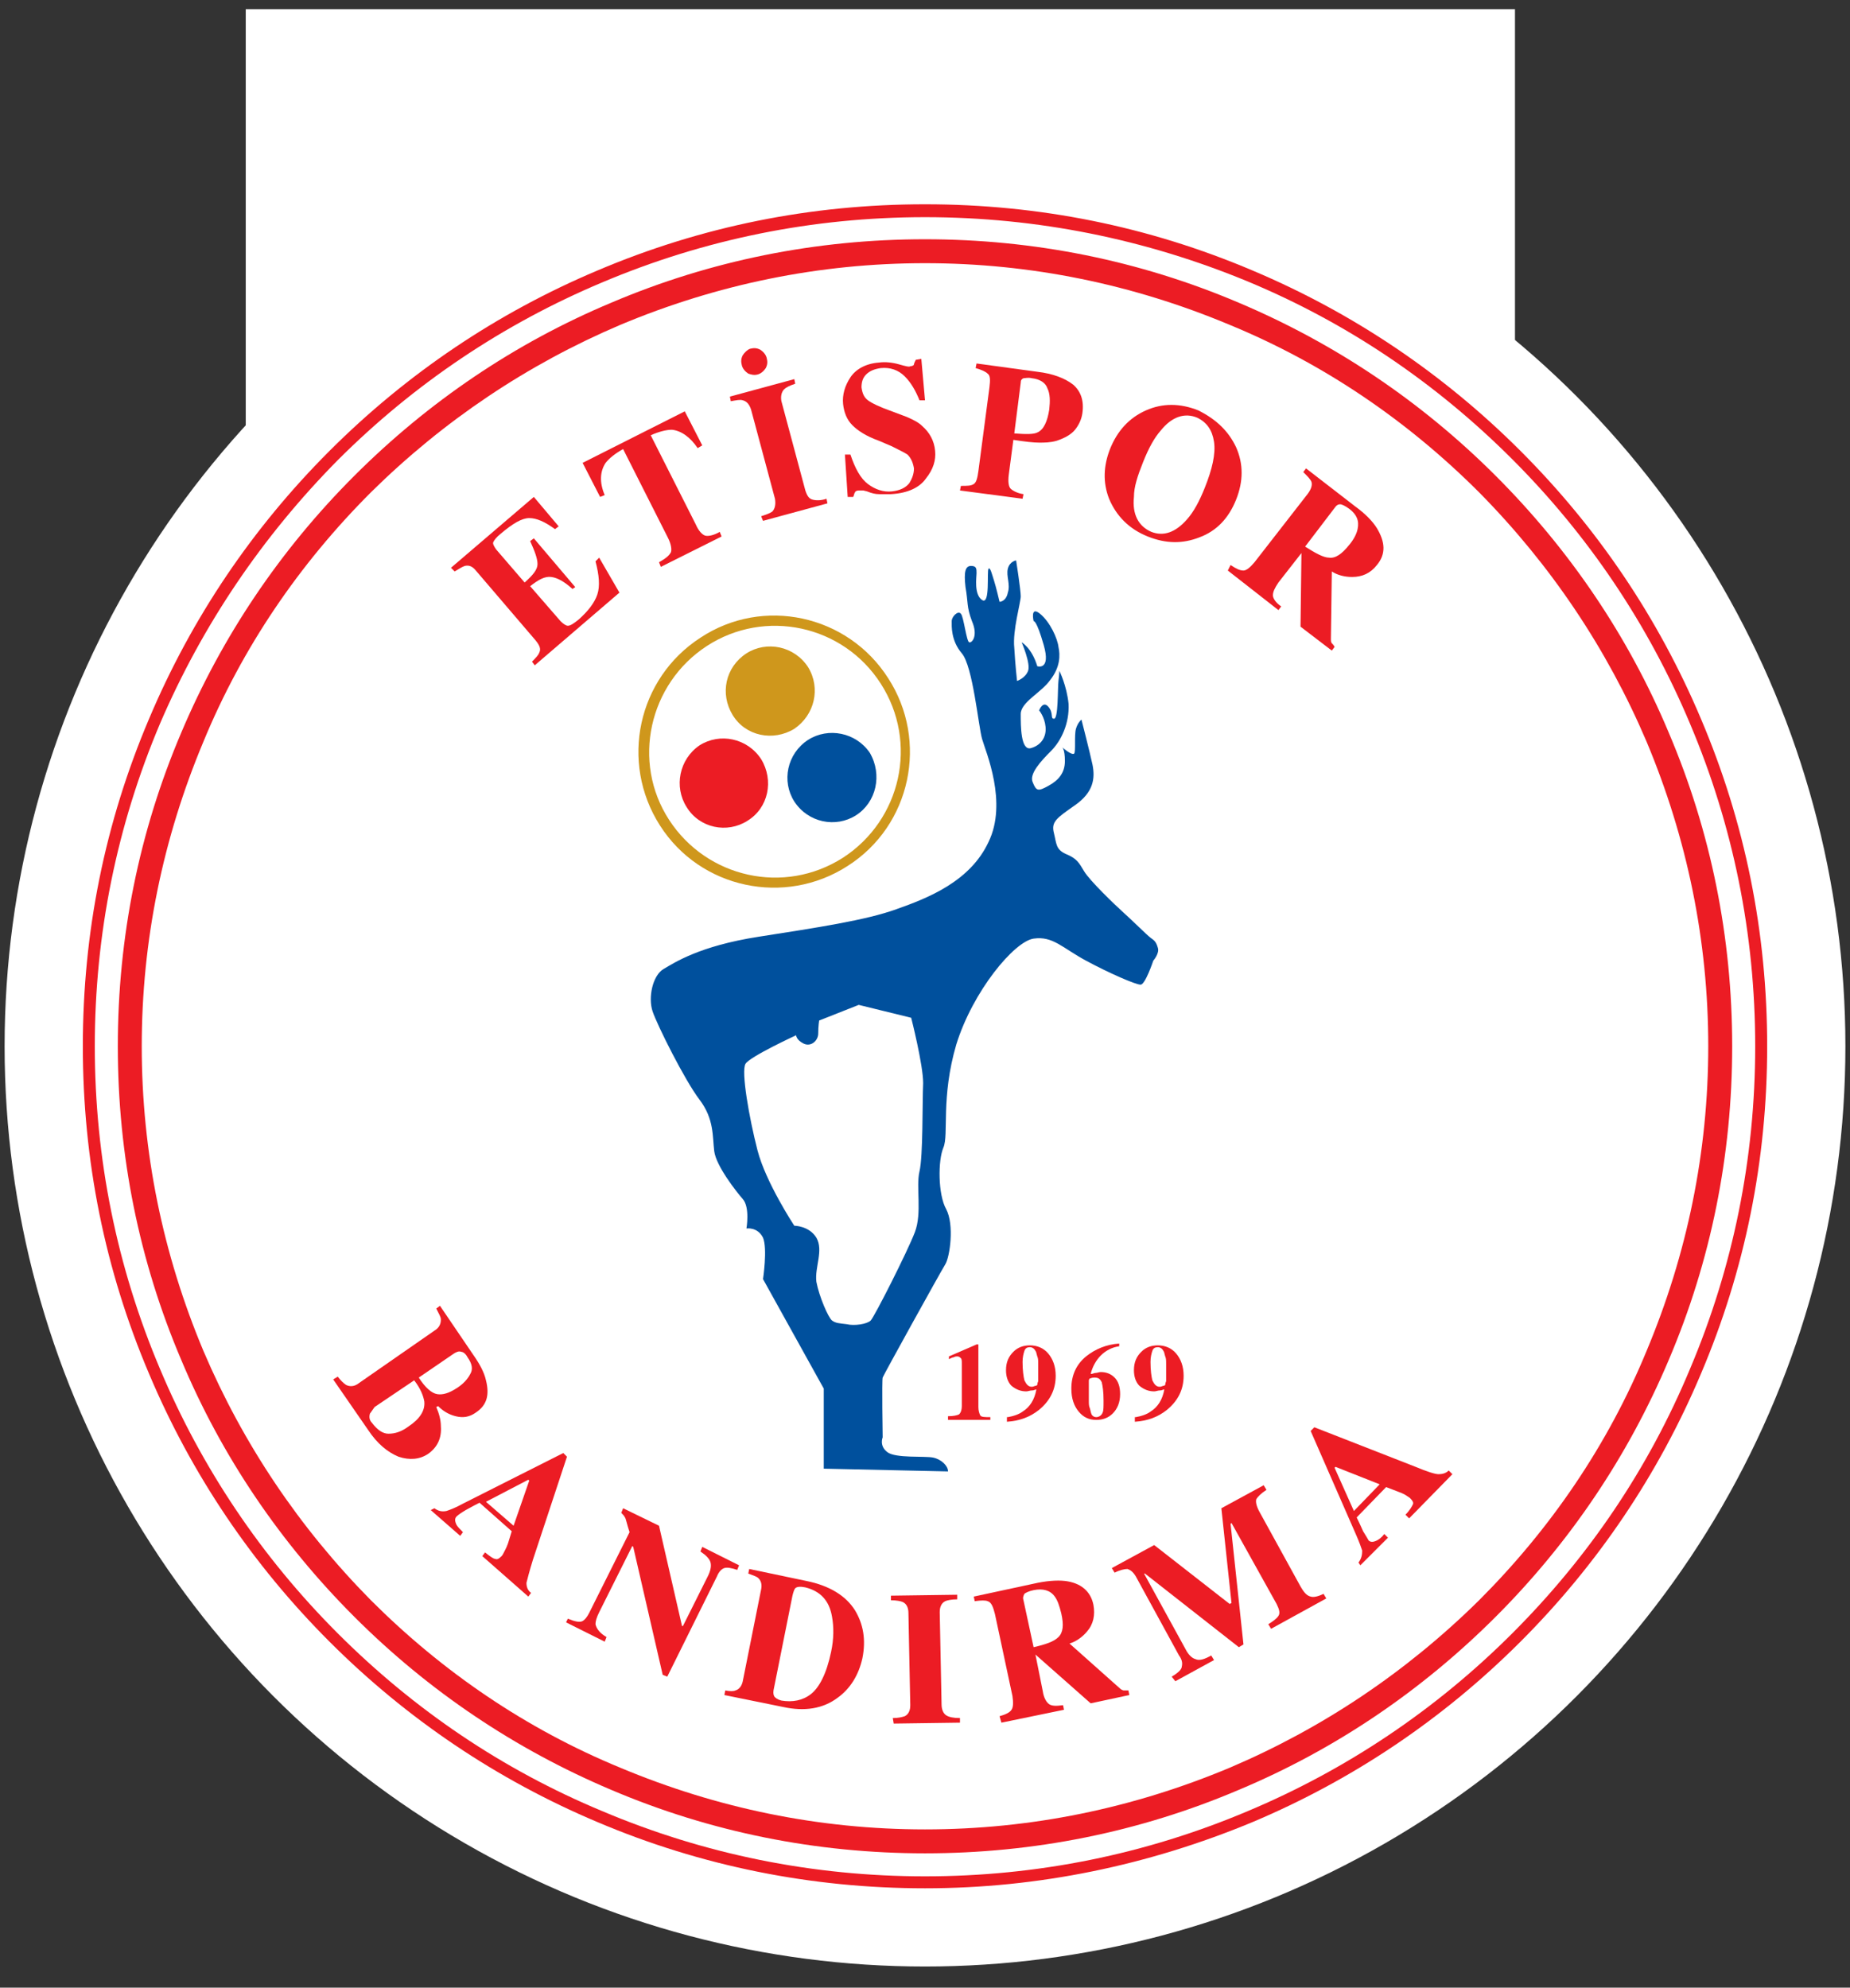 <?xml version="1.0" encoding="utf-8"?>
<!-- Generator: Adobe Illustrator 23.0.6, SVG Export Plug-In . SVG Version: 6.00 Build 0)  -->
<svg version="1.1" id="Layer_1" xmlns="http://www.w3.org/2000/svg" xmlns:xlink="http://www.w3.org/1999/xlink" x="0px" y="0px"
	 viewBox="0 0 201 216" style="enable-background:new 0 0 201 216;" xml:space="preserve">
<rect x="0" y="0" width="201" height="216" fill="#333333" stroke="none"/>
<style type="text/css">
	.st0{fill:#FFFFFF;}
	.st1{fill:#EC1C24;}
	.st2{fill:#CF971C;}
	.st3{fill:#00509D;}
</style>
<g>
	<rect x="26.7" y="1" class="st0" width="137.9" height="46.4"/>
	<g>
		<circle class="st0" cx="100.5" cy="113.7" r="100"/>
		<g>
			<circle class="st0" cx="100.5" cy="113.7" r="86.4"/>
			<path class="st1" d="M100.5,201.4c-11.8,0-23.3-2.3-34.1-6.9c-10.4-4.4-19.8-10.7-27.9-18.8c-8-8-14.4-17.4-18.8-27.9
				c-4.6-10.8-6.9-22.3-6.9-34.1s2.3-23.3,6.9-34.1c4.4-10.4,10.7-19.8,18.8-27.9c8-8,17.4-14.4,27.9-18.8
				c10.8-4.6,22.3-6.9,34.1-6.9s23.3,2.3,34.1,6.9c10.4,4.4,19.8,10.7,27.9,18.8c8,8,14.4,17.4,18.8,27.9
				c4.6,10.8,6.9,22.3,6.9,34.1s-2.3,23.3-6.9,34.1c-4.4,10.4-10.7,19.8-18.8,27.9c-8,8-17.4,14.4-27.9,18.8
				C123.8,199.1,112.3,201.4,100.5,201.4z M100.5,28.6c-11.5,0-22.6,2.3-33.1,6.7c-10.1,4.3-19.2,10.4-27.1,18.2
				c-7.8,7.8-14,16.9-18.2,27.1c-4.4,10.5-6.7,21.6-6.7,33.1s2.3,22.6,6.7,33.1c4.3,10.1,10.4,19.2,18.2,27.1
				c7.8,7.8,16.9,14,27.1,18.2c10.5,4.4,21.6,6.7,33.1,6.7s22.6-2.3,33.1-6.7c10.1-4.3,19.2-10.4,27.1-18.2
				c7.8-7.8,14-16.9,18.2-27.1c4.4-10.5,6.7-21.6,6.7-33.1s-2.3-22.6-6.7-33.1c-4.3-10.1-10.4-19.2-18.2-27.1
				c-7.8-7.8-16.9-14-27.1-18.2C123.1,30.9,112,28.6,100.5,28.6z"/>
		</g>
		<g>
			<g>
				<path class="st2" d="M95.7,74.3c4.1,6.4,2.2,14.8-4.1,18.9c-6.4,4.1-14.8,2.2-18.9-4.1c-4.1-6.3-2.2-14.8,4.1-18.9
					C83.1,66.1,91.6,67.9,95.7,74.3 M71.7,89.7c4.4,6.9,13.6,8.8,20.4,4.4c6.9-4.4,8.8-13.6,4.4-20.4c-4.4-6.9-13.6-8.9-20.4-4.4
					C69.3,73.7,67.3,82.8,71.7,89.7"/>
				<path class="st1" d="M81.2,89.2C79,90.6,76,90,74.6,87.7c-1.4-2.2-0.8-5.2,1.4-6.7c2.2-1.4,5.2-0.8,6.7,1.5
					C84.1,84.8,83.5,87.8,81.2,89.2"/>
				<path class="st2" d="M86.3,79.2C84,80.6,81,80,79.6,77.7c-1.4-2.3-0.8-5.2,1.5-6.7c2.2-1.4,5.2-0.8,6.7,1.5
					C89.2,74.8,88.5,77.7,86.3,79.2"/>
				<path class="st3" d="M93,88.6c-2.2,1.4-5.2,0.8-6.7-1.5c-1.4-2.2-0.8-5.2,1.5-6.7c2.2-1.4,5.2-0.8,6.7,1.4
					C95.9,84.2,95.2,87.2,93,88.6"/>
			</g>
			<g>
				<path class="st1" d="M103,153.9c0.6,0,1-0.1,1.2-0.2c0.2-0.2,0.3-0.5,0.3-0.9v-4.6c0-0.3,0-0.5-0.1-0.6
					c-0.1-0.1-0.2-0.2-0.4-0.2c-0.1,0-0.2,0-0.4,0.1c-0.1,0-0.3,0.1-0.5,0.2v-0.3l3-1.3h0.2v6.8c0,0.4,0.1,0.7,0.2,0.9
					c0.1,0.2,0.5,0.2,1.1,0.2v0.3H103V153.9z"/>
				<path class="st1" d="M109.5,154c0.6-0.1,1.2-0.3,1.6-0.6c0.8-0.5,1.3-1.3,1.5-2.4l-0.1,0c-0.2,0.1-0.3,0.1-0.4,0.1
					c-0.2,0-0.4,0.1-0.6,0.1c-0.6,0-1.1-0.2-1.6-0.6c-0.4-0.4-0.6-1-0.6-1.7c0-0.9,0.3-1.5,0.8-2s1.1-0.7,1.8-0.7
					c0.8,0,1.5,0.3,2,0.9c0.5,0.6,0.8,1.4,0.8,2.4c0,1.5-0.6,2.7-1.8,3.7c-1,0.8-2.1,1.2-3.5,1.3V154z M112.5,150.6
					c0.1,0,0.2-0.1,0.2-0.1c0,0,0-0.2,0.1-0.4c0-0.3,0-0.6,0-0.9c0-0.4,0-0.7,0-1c0-0.3,0-0.6-0.1-0.8c-0.1-0.3-0.1-0.5-0.2-0.6
					c-0.1-0.2-0.3-0.4-0.6-0.4c-0.3,0-0.5,0.1-0.6,0.4c-0.1,0.3-0.2,0.7-0.2,1.2c0,0.9,0.1,1.6,0.2,2c0.2,0.4,0.4,0.7,0.8,0.7
					C112.3,150.7,112.4,150.6,112.5,150.6z"/>
				<path class="st1" d="M121.6,146.3c-0.8,0.1-1.5,0.5-2,1c-0.5,0.5-0.9,1.2-1.1,2l0.1,0c0.1,0,0.3-0.1,0.4-0.1
					c0.2,0,0.4-0.1,0.6-0.1c0.6,0,1.1,0.2,1.5,0.6c0.4,0.4,0.6,1,0.6,1.8c0,0.9-0.3,1.6-0.8,2.1c-0.5,0.5-1.1,0.7-1.8,0.7
					c-0.8,0-1.4-0.3-1.9-0.9c-0.5-0.6-0.8-1.4-0.8-2.5c0-1.4,0.5-2.6,1.6-3.5c1-0.8,2.2-1.3,3.6-1.4V146.3z M118.4,149.8
					c-0.1,0.1-0.1,0.2-0.1,0.3c0,0.1,0,0.2,0,0.4c0,0.2,0,0.4,0,0.6c0,0.4,0,0.8,0,1.1c0,0.3,0,0.6,0.1,0.8c0.1,0.3,0.1,0.5,0.2,0.7
					c0.1,0.2,0.3,0.3,0.5,0.3c0.3,0,0.6-0.2,0.7-0.5c0.1-0.2,0.1-0.6,0.1-1.3c0-1-0.1-1.6-0.2-2c-0.2-0.4-0.4-0.5-0.8-0.5
					C118.6,149.7,118.5,149.8,118.4,149.8z"/>
				<path class="st1" d="M123.4,154c0.6-0.1,1.2-0.3,1.6-0.6c0.8-0.5,1.3-1.3,1.5-2.4l-0.1,0c-0.2,0.1-0.3,0.1-0.4,0.1
					c-0.2,0-0.4,0.1-0.6,0.1c-0.6,0-1.1-0.2-1.6-0.6c-0.4-0.4-0.6-1-0.6-1.7c0-0.9,0.3-1.5,0.8-2s1.1-0.7,1.8-0.7
					c0.8,0,1.5,0.3,2,0.9c0.5,0.6,0.8,1.4,0.8,2.4c0,1.5-0.6,2.7-1.8,3.7c-1,0.8-2.1,1.2-3.5,1.3V154z M126.4,150.6
					c0.1,0,0.2-0.1,0.2-0.1c0,0,0-0.2,0.1-0.4c0-0.3,0-0.6,0-0.9c0-0.4,0-0.7,0-1c0-0.3,0-0.6-0.1-0.8c-0.1-0.3-0.1-0.5-0.2-0.6
					c-0.1-0.2-0.3-0.4-0.6-0.4c-0.3,0-0.5,0.1-0.6,0.4c-0.1,0.3-0.2,0.7-0.2,1.2c0,0.9,0.1,1.6,0.2,2c0.2,0.4,0.4,0.7,0.8,0.7
					C126.2,150.7,126.3,150.6,126.4,150.6z"/>
			</g>
			<path class="st3" d="M125.8,103c-0.2-0.7-0.4-0.8-0.8-1.1c-0.4-0.3-1.9-1.8-2.9-2.7c-1-0.9-3.7-3.5-4.3-4.5c-0.6-1-0.8-1.4-2-1.9
				c-1.1-0.5-1-1.1-1.3-2.3c-0.3-1.2,0.3-1.6,2.3-3c2-1.4,2.2-2.9,1.9-4.4c-0.3-1.4-1.2-4.9-1.2-4.9s-0.4,0.3-0.6,1
				c-0.2,0.7,0,2.5-0.2,2.7c-0.3,0.2-1.3-0.7-1.3-0.7s0.3,0.2,0.3,1.5s-0.7,2.1-1.8,2.7c-1.1,0.6-1.3,0.6-1.7-0.4
				c-0.4-0.9,0.9-2.3,2-3.4c1.1-1.1,2-3,1.9-5.1c-0.2-2-1-3.6-1-3.6s0,0.3-0.1,1.1c-0.1,0.8,0,4.2-0.5,4.1c-0.4,0,0-0.6-0.6-1.3
				c-0.6-0.7-1,0.4-1,0.4s0.6,0.7,0.7,1.8c0.1,1.1-0.5,2-1.6,2.3c-1.1,0.3-1.1-2.4-1.1-3.7c0-1.3,2.2-2.3,3.2-3.7
				c1.1-1.4,1.1-2.7,0.9-3.6c-0.1-0.9-0.9-2.7-2-3.6c-1.1-0.9-0.7,0.8-0.7,0.8s0.3-0.2,1.1,2.6s-0.7,2.3-0.7,2.3
				c-0.6-2-1.7-2.6-1.7-2.6s1,2.3,0.7,3.1c-0.3,0.8-1.2,1.1-1.2,1.1s-0.2-1.8-0.3-3.6c-0.2-1.9,0.7-4.9,0.7-5.6
				c0-0.7-0.5-3.9-0.5-3.9s-0.7,0.1-0.9,0.9c-0.2,0.8,0.3,1.7,0,2.6c-0.2,1-0.9,1-0.9,1s-0.4-1.7-0.6-2.3c-0.2-0.6-0.4-1.5-0.6-1.3
				c-0.2,0.3,0.2,4-0.7,3.4c-0.9-0.6-0.6-2.5-0.6-2.9c0-0.5,0-0.8-0.6-0.8s-0.8,0.6-0.6,2.3c0.3,1.7,0.1,2.1,0.7,3.7
				c0.7,1.6,0,2.4-0.3,2.3c-0.3-0.1-0.6-2.8-0.9-3.1c-0.3-0.4-1,0.3-1,0.8c0,0.5-0.1,2.1,1.1,3.5c1.2,1.4,1.8,7.9,2.2,9.3
				s2.8,6.9,0.7,11.2c-2,4.3-6.6,6.1-10,7.3c-3.3,1.2-8.6,2-15,3c-6.4,1-9.1,2.8-10.3,3.5c-1.2,0.7-1.7,3.1-1.2,4.6
				c0.5,1.5,3.5,7.5,5.1,9.6c1.6,2.1,1.4,4,1.6,5.6c0.2,1.6,2.4,4.4,3.1,5.2c0.8,0.9,0.4,3.2,0.4,3.2s1.2-0.2,1.8,1
				c0.5,1.2,0,4.5,0,4.5l6.6,11.9v8.7l13.5,0.3c0-0.6-0.7-1.3-1.6-1.5c-0.9-0.2-4.1,0.1-5-0.6c-0.9-0.7-0.5-1.6-0.5-1.6
				s-0.1-6.2,0-6.5c0.1-0.3,6.3-11.5,6.8-12.3c0.5-0.8,1-4.3,0.1-6c-0.9-1.6-0.9-5.3-0.3-6.7c0.6-1.4-0.3-5.4,1.4-11.2
				c1.8-5.8,6.3-11.2,8.4-11.5c2.1-0.3,3.1,1,5.7,2.4c2.6,1.4,5.4,2.6,5.9,2.6c0.5,0.1,1.4-2.6,1.4-2.6S126,103.6,125.8,103z
				 M99.9,127.3c-0.4,1.7,0.3,4.5-0.5,6.6c-0.8,2.1-4.4,9.2-4.8,9.6c-0.4,0.4-1.8,0.6-2.6,0.4c-0.8-0.1-1.2-0.1-1.6-0.4
				c-0.4-0.3-1.4-2.6-1.7-4.2c-0.2-1.6,0.8-3.4,0-4.8c-0.8-1.3-2.4-1.3-2.4-1.3s-3.1-4.7-4-8.2c-0.9-3.5-1.8-8.6-1.3-9.4
				c0.5-0.8,5.5-3.1,5.5-3.1s0,0.5,0.8,0.9c0.8,0.4,1.6-0.3,1.6-1.1c0-0.8,0.1-1.4,0.1-1.4l4.3-1.7l5.7,1.4c0,0,1.3,5.1,1.3,7.1
				C100.2,119.9,100.3,125.6,99.9,127.3z"/>
			<g>
				<path class="st1" d="M58.1,72.3l-0.3-0.4c0.4-0.4,0.7-0.7,0.8-1c0.2-0.4,0-0.8-0.4-1.3L51.7,62c-0.4-0.5-0.8-0.6-1.2-0.5
					c-0.3,0.1-0.6,0.3-1.1,0.6L49,61.7l9-7.7l2.7,3.2l-0.4,0.3c-1.1-0.8-2-1.2-2.8-1.2c-0.8,0-1.8,0.6-3.1,1.7
					c-0.5,0.4-0.7,0.7-0.8,0.9s0.1,0.5,0.3,0.8l3.1,3.6c0.9-0.8,1.4-1.4,1.4-2c0-0.6-0.3-1.4-0.8-2.5l0.4-0.3l4.5,5.3L62.2,64
					c-0.9-0.8-1.6-1.2-2.3-1.3c-0.7-0.1-1.4,0.3-2.3,1l3.3,3.8c0.3,0.3,0.6,0.5,0.8,0.5c0.3,0,0.7-0.3,1.2-0.7c1-0.9,1.7-1.8,2-2.7
					c0.3-0.9,0.2-2.1-0.2-3.6l0.4-0.4l2.2,3.8L58.1,72.3z"/>
				<path class="st1" d="M63.3,50.3l11.1-5.6l1.9,3.7l-0.5,0.3c-0.8-1.2-1.8-1.9-2.8-2c-0.6,0-1.4,0.2-2.3,0.6l4.9,9.7
					c0.3,0.7,0.7,1.1,1,1.2c0.3,0.1,0.9,0,1.6-0.4l0.2,0.5l-6.6,3.3l-0.2-0.5c0.7-0.4,1.1-0.7,1.3-1.1c0.1-0.3,0-0.9-0.3-1.5
					l-4.9-9.7c-0.9,0.5-1.5,1-1.9,1.5c-0.6,0.9-0.7,2.1-0.1,3.5L65.2,54L63.3,50.3z"/>
				<path class="st1" d="M82.7,56.1c0.6-0.2,0.9-0.3,1.2-0.5c0.3-0.3,0.4-0.8,0.3-1.4l-2.6-9.7c-0.2-0.6-0.5-0.9-0.9-1
					c-0.3-0.1-0.7,0-1.3,0.1l-0.1-0.5l7-1.9l0.1,0.5c-0.6,0.2-1,0.4-1.2,0.6c-0.3,0.3-0.4,0.8-0.3,1.3l2.6,9.7
					c0.2,0.6,0.4,0.9,0.8,1c0.4,0.1,0.9,0.1,1.5-0.1l0.1,0.5l-7,1.9L82.7,56.1z M80.7,38.6c0.2-0.3,0.5-0.6,0.8-0.7
					c0.4-0.1,0.7-0.1,1.1,0.1c0.3,0.2,0.6,0.5,0.7,0.9c0.1,0.4,0.1,0.7-0.1,1.1c-0.2,0.3-0.5,0.6-0.9,0.7c-0.4,0.1-0.7,0-1-0.1
					c-0.3-0.2-0.6-0.5-0.7-0.9C80.5,39.3,80.5,39,80.7,38.6z"/>
				<path class="st1" d="M91.8,49.4l0.6,0c0.5,1.5,1.1,2.6,1.9,3.2c0.8,0.6,1.7,0.9,2.6,0.8c0.9-0.1,1.5-0.4,1.9-0.9
					c0.3-0.5,0.5-1,0.5-1.6c-0.1-0.6-0.3-1.1-0.7-1.5c-0.3-0.2-0.9-0.5-1.7-0.9l-1.4-0.6c-1.4-0.5-2.3-1.1-2.9-1.7
					c-0.6-0.6-0.9-1.4-1-2.3c-0.1-1,0.2-2,0.8-2.9c0.6-0.9,1.7-1.5,3.1-1.6c0.7-0.1,1.5,0,2.2,0.2c0.7,0.2,1.1,0.3,1.2,0.2
					c0.2,0,0.4-0.1,0.4-0.2s0.1-0.3,0.2-0.5l0.6-0.1l0.4,4.5l-0.6,0c-0.4-1-0.9-1.9-1.6-2.6c-0.7-0.7-1.6-1-2.6-0.9
					c-0.7,0.1-1.2,0.3-1.6,0.7c-0.4,0.4-0.5,0.9-0.5,1.4c0.1,0.7,0.3,1.1,0.7,1.4c0.4,0.3,1.2,0.7,2.6,1.2l1.6,0.6
					c0.7,0.3,1.3,0.6,1.7,1c0.8,0.7,1.3,1.6,1.4,2.7c0.1,1-0.2,2-1,3c-0.7,1-2,1.6-3.8,1.7c-0.4,0-0.8,0-1.3,0
					c-0.4,0-0.8-0.1-1.3-0.3l-0.4-0.1c-0.1,0-0.2,0-0.3,0c-0.1,0-0.2,0-0.2,0c-0.2,0-0.4,0.1-0.4,0.2c-0.1,0.1-0.1,0.3-0.2,0.5
					l-0.6,0L91.8,49.4z"/>
				<path class="st1" d="M104.4,52.8c0.7,0,1.1,0,1.4-0.2c0.3-0.2,0.4-0.7,0.5-1.4l1.2-9.1c0.1-0.8,0.1-1.3-0.2-1.5
					c-0.2-0.2-0.6-0.4-1.3-0.6l0.1-0.5l6.6,0.9c1.7,0.2,3,0.7,3.9,1.4c0.8,0.7,1.2,1.7,1,3.1c-0.1,0.7-0.4,1.3-0.8,1.8
					c-0.4,0.5-1.1,0.9-2,1.2c-0.7,0.2-1.3,0.2-1.9,0.2c-0.6,0-1.5-0.1-2.8-0.3l-0.5,3.8c-0.1,0.8,0,1.3,0.2,1.5s0.7,0.5,1.4,0.6
					l-0.1,0.5l-6.8-0.9L104.4,52.8z M112.7,47c0.7-0.3,1.1-1.2,1.3-2.5c0.1-0.9,0.1-1.7-0.2-2.3c-0.2-0.6-0.8-1-1.7-1.1
					c-0.4-0.1-0.7,0-0.9,0c-0.2,0.1-0.3,0.2-0.3,0.5l-0.7,5.5C111.5,47.2,112.3,47.2,112.7,47z"/>
				<path class="st1" d="M134.3,48.6c0.8,1.8,0.8,3.7,0,5.7c-0.8,2-2.1,3.4-4,4.1c-1.8,0.7-3.6,0.7-5.6-0.1c-2-0.8-3.4-2.2-4.2-4.1
					c-0.7-1.8-0.6-3.6,0.1-5.4c0.8-2,2.1-3.4,3.9-4.2c1.8-0.8,3.7-0.8,5.7,0C132.2,45.6,133.5,46.9,134.3,48.6z M129,56.4
					c0.7-0.8,1.3-1.9,1.9-3.4c0.8-2,1.2-3.7,1-5c-0.2-1.3-0.8-2.1-1.8-2.6c-1.4-0.6-2.8-0.1-4,1.4c-0.7,0.8-1.3,1.9-1.9,3.4
					c-0.6,1.5-1,2.7-1,3.8c-0.2,1.9,0.5,3.2,1.9,3.8C126.4,58.3,127.7,57.9,129,56.4z"/>
				<path class="st1" d="M133.7,61.4c0.6,0.4,1,0.6,1.4,0.6c0.3,0,0.7-0.3,1.2-0.9l5.6-7.2c0.5-0.6,0.7-1.1,0.6-1.5
					c-0.1-0.3-0.4-0.6-0.9-1.1l0.3-0.4l5.3,4.1c1.1,0.8,1.9,1.6,2.4,2.4c0.9,1.5,1,2.8,0,4c-0.7,0.9-1.6,1.3-2.7,1.3
					c-0.8,0-1.6-0.2-2.2-0.6l-0.1,7.3c0,0.2,0,0.4,0.1,0.5c0.1,0.1,0.2,0.2,0.3,0.4l-0.3,0.4l-3.4-2.6l0.1-8l0,0l-2.5,3.2
					c-0.4,0.6-0.6,1-0.6,1.4c0,0.3,0.3,0.8,0.9,1.2l-0.3,0.4l-5.5-4.3L133.7,61.4z M144.4,60.6c0.7,0.1,1.4-0.4,2.2-1.4
					c0.5-0.6,0.8-1.2,0.9-1.7c0.2-0.9-0.1-1.6-0.9-2.2c-0.4-0.3-0.8-0.5-1-0.5c-0.2,0-0.4,0.1-0.6,0.4l-3.2,4.2
					C142.9,60.1,143.8,60.6,144.4,60.6z"/>
			</g>
			<g>
				<path class="st1" d="M36.7,149.6c0.3,0.4,0.6,0.7,0.9,0.9c0.4,0.2,0.9,0.2,1.4-0.2l8.2-5.7c0.5-0.3,0.7-0.7,0.7-1.2
					c0-0.3-0.2-0.6-0.5-1.2l0.4-0.3l3.6,5.3c0.7,1,1.2,1.9,1.4,2.8c0.4,1.6,0.1,2.7-1.1,3.5c-0.7,0.5-1.4,0.6-2.2,0.4
					c-0.8-0.2-1.4-0.6-1.9-1.1l-0.2,0.1c0.3,0.7,0.5,1.4,0.5,2.1c0.1,1.3-0.4,2.3-1.4,3c-0.9,0.6-2,0.7-3.2,0.3
					c-1.2-0.5-2.3-1.4-3.3-2.9l-3.8-5.5L36.7,149.6z M40.2,153.6c-0.1,0.3-0.1,0.7,0.2,1c0.6,0.8,1.2,1.2,1.8,1.2
					c0.7,0,1.4-0.2,2.2-0.8c1.2-0.8,1.8-1.7,1.7-2.7c-0.1-0.6-0.4-1.4-1.1-2.3l-4.3,2.9C40.4,153.3,40.3,153.5,40.2,153.6z
					 M47.5,151.5c0.6,0.1,1.3-0.1,2.2-0.7c0.6-0.4,1.1-0.9,1.4-1.5c0.3-0.5,0.2-1.1-0.3-1.8c-0.2-0.4-0.5-0.6-0.7-0.6
					c-0.2-0.1-0.5,0-0.8,0.2l-3.8,2.6C46.2,150.8,46.9,151.4,47.5,151.5z"/>
				<path class="st1" d="M47.2,163.9c0.4,0.3,0.8,0.4,1.3,0.3c0.3-0.1,0.9-0.3,1.8-0.8l10.9-5.5l0.4,0.4l-3.7,11.2
					c-0.4,1.3-0.6,2.1-0.7,2.5c0,0.4,0.1,0.8,0.5,1.1l-0.3,0.4l-5-4.4l0.3-0.4c0.5,0.4,0.9,0.7,1.1,0.7c0.2,0.1,0.4,0,0.7-0.3
					c0.1-0.1,0.2-0.3,0.4-0.7c0.1-0.2,0.2-0.4,0.3-0.7l0.4-1.3l-3.5-3.1c-0.8,0.4-1.3,0.7-1.5,0.8c-0.5,0.3-0.8,0.5-1,0.7
					c-0.2,0.2-0.2,0.5,0,0.9c0.1,0.2,0.4,0.5,0.7,0.8l-0.3,0.4l-3.2-2.8L47.2,163.9z M55.8,165.8l1.7-4.9l-0.1-0.1l-4.6,2.4
					L55.8,165.8z"/>
				<path class="st1" d="M61.7,175.9c0.7,0.3,1.2,0.4,1.5,0.3c0.3-0.1,0.6-0.5,0.8-0.9l4.4-8.8c-0.3-0.9-0.4-1.5-0.5-1.6
					c-0.1-0.2-0.2-0.3-0.4-0.5l0.2-0.5l3.9,1.9l2.5,10.9l0.1,0l2.7-5.4c0.3-0.6,0.4-1.1,0.3-1.5c-0.1-0.4-0.5-0.8-1.1-1.2l0.2-0.5
					l4,2l-0.2,0.5c-0.6-0.2-1.1-0.3-1.4-0.2c-0.3,0.1-0.6,0.4-0.8,0.9l-5.4,10.9L72,182l-3.2-13.9l-0.1-0.1l-3.6,7.2
					c-0.3,0.6-0.4,1-0.4,1.3c0.1,0.5,0.5,1,1.2,1.4l-0.2,0.5l-4.2-2.1L61.7,175.9z"/>
				<path class="st1" d="M78.8,183.7c0.5,0.1,0.9,0.1,1.1,0c0.4-0.1,0.7-0.5,0.8-1l2-10c0.1-0.5,0-0.9-0.3-1.2
					c-0.2-0.2-0.6-0.3-1.1-0.5l0.1-0.5l6.2,1.3c2.5,0.5,4.3,1.6,5.3,3.2c0.9,1.5,1.2,3.2,0.8,5.2c-0.4,1.8-1.3,3.3-2.7,4.3
					c-1.6,1.2-3.6,1.5-5.9,1l-6.4-1.3L78.8,183.7z M84.1,184.3c0.1,0.2,0.4,0.4,0.8,0.5c1.2,0.2,2.3,0,3.2-0.7
					c0.9-0.7,1.7-2.2,2.2-4.6c0.3-1.4,0.3-2.7,0.1-3.8c-0.3-1.8-1.3-2.8-2.9-3.2c-0.5-0.1-0.9-0.1-1.1,0.1c-0.1,0.1-0.2,0.4-0.3,0.8
					l-2,10C84,183.8,84,184.1,84.1,184.3z"/>
				<path class="st1" d="M97,186.7c0.6,0,1-0.1,1.3-0.2c0.4-0.2,0.6-0.6,0.6-1.2l-0.2-10c0-0.6-0.2-1-0.6-1.2
					c-0.2-0.1-0.7-0.2-1.3-0.2l0-0.5l7.2-0.1l0,0.5c-0.6,0-1.1,0.1-1.3,0.2c-0.4,0.2-0.6,0.6-0.6,1.2l0.2,10c0,0.6,0.2,1,0.5,1.2
					c0.3,0.2,0.8,0.3,1.5,0.3l0,0.5l-7.2,0.1L97,186.7z"/>
				<path class="st1" d="M108.6,186.5c0.7-0.2,1.1-0.4,1.3-0.7c0.2-0.3,0.2-0.8,0.1-1.5l-1.9-8.9c-0.2-0.8-0.4-1.3-0.8-1.4
					c-0.2-0.1-0.7-0.1-1.4,0l-0.1-0.5l6.5-1.4c1.3-0.3,2.5-0.4,3.4-0.3c1.7,0.2,2.8,1.1,3.1,2.6c0.2,1.1,0,2.1-0.7,2.9
					c-0.5,0.6-1.2,1.1-1.9,1.3l5.5,4.9c0.1,0.1,0.3,0.2,0.4,0.2c0.1,0,0.3,0,0.5,0l0.1,0.5l-4.2,0.9l-6-5.3l0,0l0.8,4
					c0.1,0.7,0.4,1.2,0.7,1.4c0.3,0.2,0.8,0.2,1.5,0.1l0.1,0.5l-6.8,1.4L108.6,186.5z M115,177.9c0.5-0.5,0.6-1.3,0.3-2.6
					c-0.2-0.8-0.4-1.4-0.7-1.8c-0.5-0.7-1.3-0.9-2.3-0.7c-0.5,0.1-0.9,0.3-1,0.4c-0.1,0.2-0.2,0.4-0.1,0.7l1.1,5.1
					C113.6,178.7,114.5,178.4,115,177.9z"/>
				<path class="st1" d="M127.3,182.2c0.7-0.4,1.1-0.8,1.1-1.1c0.1-0.4,0-0.8-0.3-1.2l-4.7-8.6c-0.3-0.5-0.6-0.7-0.9-0.8
					c-0.3,0-0.8,0.1-1.4,0.4l-0.3-0.5l4.6-2.5l8.2,6.4l0.2-0.1l-1.1-10.3l4.6-2.5l0.3,0.5c-0.6,0.4-0.9,0.7-1.1,1
					c-0.1,0.3,0,0.8,0.4,1.5l4.4,8c0.4,0.7,0.7,1,1.1,1.1c0.3,0.1,0.8,0,1.4-0.3l0.3,0.5l-6,3.3l-0.3-0.5c0.5-0.3,0.9-0.6,1.1-0.9
					c0.2-0.3,0.1-0.7-0.2-1.3l-4.9-8.8l-0.1,0.1l1.4,13.1l-0.5,0.3l-10.2-8l-0.1,0l4.5,8.2c0.3,0.6,0.7,1,1.1,1.1
					c0.4,0.2,1,0,1.7-0.4l0.3,0.5l-4.2,2.3L127.3,182.2z"/>
				<path class="st1" d="M147.6,169.8c0.3-0.4,0.4-0.8,0.4-1.3c-0.1-0.3-0.3-0.9-0.7-1.8l-4.9-11.2l0.4-0.4l11,4.3
					c1.2,0.5,2.1,0.8,2.5,0.8s0.8-0.1,1.1-0.4l0.4,0.4l-4.7,4.8l-0.4-0.4c0.5-0.5,0.7-0.9,0.8-1.1s0-0.4-0.3-0.7
					c-0.1-0.1-0.3-0.2-0.6-0.4c-0.2-0.1-0.4-0.2-0.7-0.3l-1.3-0.5l-3.2,3.3c0.4,0.8,0.6,1.3,0.7,1.5c0.3,0.5,0.5,0.8,0.6,1
					c0.2,0.2,0.5,0.2,0.9,0c0.2-0.1,0.5-0.3,0.8-0.7l0.4,0.4l-3,3L147.6,169.8z M149.9,161.3l-4.8-1.9l-0.1,0.1l2.1,4.7L149.9,161.3
					z"/>
			</g>
		</g>
		<g>
			<path class="st1" d="M100.5,205.2c-12.3,0-24.3-2.4-35.6-7.2c-10.9-4.6-20.7-11.2-29.1-19.6c-8.4-8.4-15-18.2-19.6-29.1
				c-4.8-11.3-7.2-23.2-7.2-35.6s2.4-24.3,7.2-35.6c4.6-10.9,11.2-20.7,19.6-29.1c8.4-8.4,18.2-15,29.1-19.6
				c11.3-4.8,23.2-7.2,35.6-7.2s24.3,2.4,35.6,7.2c10.9,4.6,20.7,11.2,29.1,19.6c8.4,8.4,15,18.2,19.6,29.1
				c4.8,11.3,7.2,23.2,7.2,35.6s-2.4,24.3-7.2,35.6c-4.6,10.9-11.2,20.7-19.6,29.1c-8.4,8.4-18.2,15-29.1,19.6
				C124.8,202.7,112.8,205.2,100.5,205.2z M100.5,23.6c-12.2,0-24,2.4-35.1,7.1C54.7,35.2,45,41.7,36.7,50
				C28.5,58.3,22,67.9,17.4,78.6c-4.7,11.1-7.1,22.9-7.1,35.1s2.4,24,7.1,35.1c4.5,10.7,11,20.4,19.3,28.7
				c8.3,8.3,17.9,14.8,28.7,19.3c11.1,4.7,22.9,7.1,35.1,7.1s24-2.4,35.1-7.1c10.7-4.5,20.4-11,28.7-19.3
				c8.3-8.3,14.8-17.9,19.3-28.7c4.7-11.1,7.1-22.9,7.1-35.1s-2.4-24-7.1-35.1c-4.5-10.7-11-20.4-19.3-28.7
				c-8.3-8.3-17.9-14.8-28.7-19.3C124.5,26,112.7,23.6,100.5,23.6z"/>
		</g>
	</g>
</g>
</svg>
